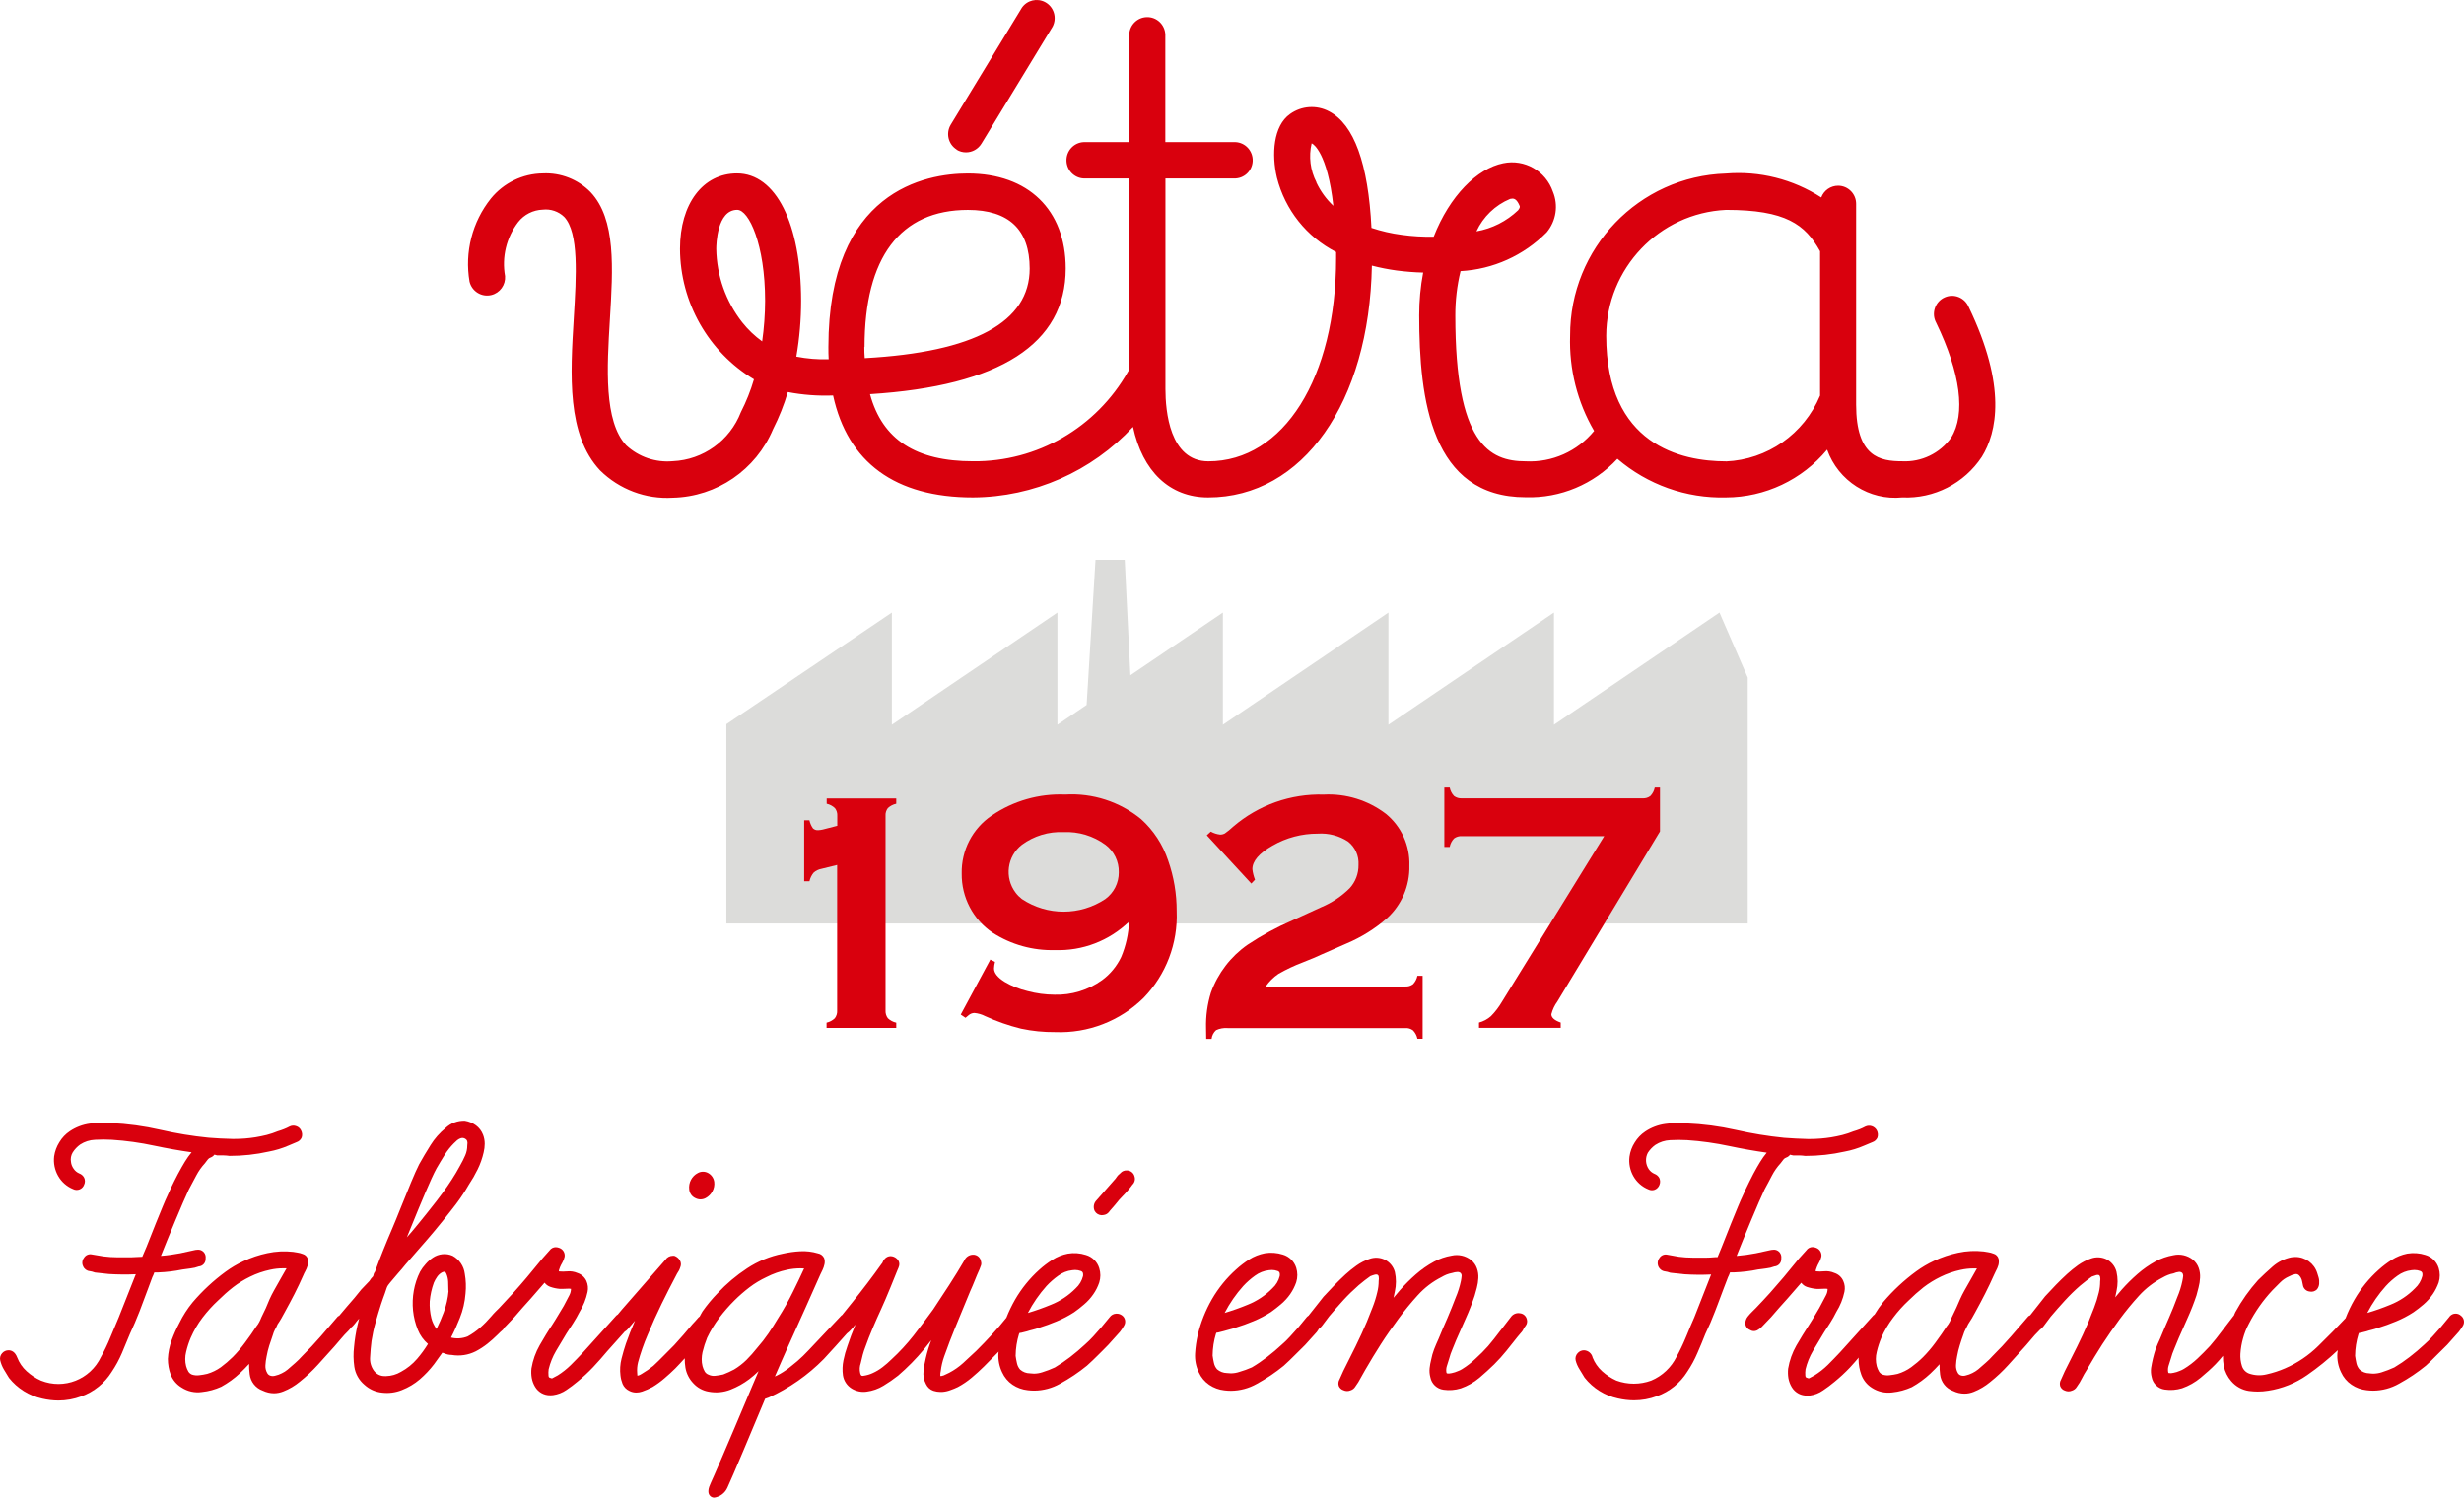 <svg width="255" height="155" viewBox="0 0 255 155" fill="none" xmlns="http://www.w3.org/2000/svg">
<g clip-path="url(#clip0_171_3421)">
<path d="M19.716 131.278C20.009 131.248 20.296 131.177 20.57 131.074C20.99 131.044 21.307 130.678 21.28 130.256C21.28 130.245 21.28 130.237 21.28 130.226C21.337 129.798 21.038 129.402 20.613 129.345C20.564 129.34 20.515 129.337 20.467 129.34C20.388 129.34 20.312 129.348 20.236 129.362L18.654 129.708C17.993 129.836 17.324 129.929 16.652 129.98C17.356 128.195 18.947 124.351 19.54 123.113C19.811 122.625 20.063 122.137 20.315 121.657C20.556 121.199 20.854 120.774 21.206 120.395L21.315 120.25L21.51 119.997C21.58 119.907 21.672 119.841 21.781 119.806C21.943 119.746 22.084 119.642 22.19 119.503C22.25 119.514 22.309 119.53 22.369 119.549C22.409 119.571 22.458 119.582 22.504 119.579H23.122C23.331 119.585 23.539 119.601 23.745 119.631C25.122 119.634 26.495 119.484 27.839 119.181C28.53 119.053 29.202 118.846 29.847 118.568L30.719 118.2C30.944 118.121 31.128 117.946 31.22 117.726C31.302 117.48 31.277 117.213 31.155 116.987C31.055 116.779 30.873 116.624 30.657 116.556C30.435 116.471 30.188 116.485 29.974 116.591C29.782 116.695 29.584 116.785 29.381 116.864C29.167 116.949 28.969 117.017 28.752 117.079C28.378 117.235 27.993 117.363 27.603 117.464C27.208 117.562 26.82 117.638 26.433 117.704C25.723 117.818 25.005 117.875 24.284 117.875H24.027C23.195 117.856 22.371 117.815 21.588 117.75C19.909 117.584 18.242 117.308 16.598 116.932C14.912 116.545 13.197 116.311 11.472 116.234C10.748 116.169 10.022 116.185 9.304 116.289C8.562 116.39 7.852 116.657 7.229 117.074C6.787 117.368 6.419 117.758 6.145 118.214C5.863 118.658 5.679 119.157 5.603 119.68C5.522 120.384 5.665 121.093 6.015 121.706C6.364 122.322 6.912 122.805 7.567 123.069C7.773 123.175 8.014 123.186 8.231 123.102C8.456 123.015 8.629 122.835 8.708 122.606C8.816 122.379 8.816 122.118 8.708 121.891C8.602 121.684 8.421 121.526 8.204 121.447C7.963 121.346 7.76 121.177 7.616 120.959C7.467 120.754 7.372 120.515 7.345 120.261C7.28 119.92 7.345 119.569 7.524 119.271C7.727 118.952 7.99 118.674 8.299 118.453C8.757 118.156 9.288 117.987 9.832 117.965C10.415 117.93 11.003 117.93 11.585 117.965C13.062 118.061 14.533 118.265 15.98 118.579C17.275 118.852 18.565 119.081 19.827 119.26C19.705 119.405 19.586 119.563 19.47 119.724C19.245 120.048 19.02 120.408 18.809 120.787C18.513 121.297 18.267 121.785 18.023 122.265C17.779 122.745 17.532 123.293 17.302 123.808C16.966 124.473 15.227 128.852 15.167 129.034L14.723 130.076C14.56 130.073 14.398 130.079 14.238 130.095C14.027 130.111 13.812 130.125 13.598 130.125H12.122C11.65 130.125 11.179 130.092 10.71 130.032L9.507 129.83C9.19 129.76 8.862 129.899 8.694 130.179C8.497 130.427 8.459 130.771 8.602 131.057C8.719 131.338 8.979 131.532 9.28 131.559C9.453 131.583 9.624 131.627 9.786 131.69C9.811 131.698 9.838 131.703 9.865 131.706L11.274 131.859C12.2 131.916 13.127 131.924 14.054 131.881L12.284 136.355C11.984 137.047 11.694 137.742 11.409 138.437C11.13 139.122 10.81 139.79 10.45 140.436C9.347 142.772 6.63 143.846 4.24 142.89C3.693 142.647 3.186 142.314 2.745 141.908C2.319 141.521 1.991 141.038 1.783 140.501C1.55 139.882 1.162 139.752 0.881 139.752C0.626 139.752 0.385 139.861 0.219 140.057C0.038 140.253 -0.035 140.523 0.019 140.785C0.098 141.123 0.228 141.447 0.406 141.744C0.574 142.017 0.74 142.306 0.927 142.603C1.796 143.699 3.013 144.457 4.373 144.754C4.923 144.882 5.484 144.948 6.047 144.951C6.857 144.951 7.659 144.806 8.418 144.52C9.719 144.054 10.827 143.159 11.561 141.982C11.973 141.371 12.325 140.725 12.615 140.046C12.886 139.389 13.157 138.729 13.428 138.088C13.788 137.32 14.127 136.532 14.441 135.722C14.747 134.904 15.034 134.152 15.33 133.356L15.758 132.202C15.842 132.039 15.912 131.867 15.972 131.693H16.373C17.213 131.663 18.047 131.562 18.871 131.393C19.169 131.363 19.448 131.311 19.716 131.278Z" fill="#D9000D"/>
<path d="M182.781 131.278C183.074 131.248 183.361 131.177 183.635 131.073C184.054 131.043 184.371 130.678 184.344 130.255C184.344 130.244 184.344 130.233 184.344 130.223C184.401 129.795 184.106 129.402 183.681 129.342C183.632 129.337 183.586 129.337 183.537 129.342C183.458 129.342 183.383 129.35 183.307 129.364L181.716 129.71C181.058 129.838 180.391 129.931 179.722 129.983C180.427 128.191 182.017 124.339 182.61 123.115C182.881 122.627 183.133 122.136 183.383 121.659C183.621 121.201 183.919 120.776 184.269 120.397C184.371 120.269 184.483 120.124 184.577 119.996C184.648 119.909 184.743 119.841 184.848 119.808C185.011 119.751 185.155 119.647 185.257 119.508C185.325 119.519 185.39 119.535 185.455 119.557C185.496 119.574 185.537 119.582 185.58 119.582H186.2C186.409 119.587 186.615 119.604 186.821 119.634C188.2 119.636 189.574 119.486 190.917 119.184C191.606 119.056 192.277 118.848 192.92 118.57L193.797 118.202C194.022 118.123 194.204 117.951 194.299 117.731C194.377 117.482 194.353 117.215 194.231 116.986C193.998 116.566 193.48 116.397 193.047 116.599C192.857 116.7 192.66 116.793 192.459 116.872C192.248 116.956 192.034 117.024 191.82 117.087C191.446 117.24 191.061 117.368 190.668 117.469C190.275 117.567 189.882 117.646 189.503 117.709C188.785 117.823 188.062 117.88 187.336 117.883H187.065C186.23 117.861 185.439 117.821 184.626 117.758C182.946 117.589 181.28 117.316 179.633 116.94C177.948 116.561 176.23 116.335 174.504 116.267C173.78 116.201 173.054 116.22 172.336 116.324C171.594 116.425 170.884 116.695 170.261 117.112C169.822 117.406 169.454 117.793 169.177 118.246C168.893 118.687 168.706 119.189 168.635 119.713C168.549 120.413 168.692 121.125 169.042 121.738C169.394 122.357 169.941 122.837 170.6 123.101C170.8 123.2 171.03 123.213 171.242 123.137C171.472 123.047 171.654 122.862 171.738 122.627C171.832 122.398 171.824 122.139 171.721 121.915C171.61 121.716 171.431 121.564 171.217 121.487C170.979 121.384 170.773 121.215 170.627 120.999C170.291 120.498 170.253 119.849 170.532 119.312C170.738 118.993 171.001 118.715 171.31 118.494C171.77 118.197 172.298 118.028 172.846 118.003C173.431 117.97 174.019 117.97 174.604 118.003C176.078 118.101 177.544 118.309 178.991 118.619C180.286 118.892 181.575 119.121 182.838 119.298C182.716 119.445 182.597 119.604 182.48 119.764C182.266 120.083 182.033 120.441 181.819 120.828C181.605 121.215 181.31 121.738 181.042 122.303C180.787 122.812 180.546 123.333 180.316 123.848C179.98 124.511 178.24 128.889 178.178 129.075L177.752 130.111C177.59 130.111 177.43 130.111 177.27 130.13C177.056 130.149 176.853 130.163 176.631 130.163H175.16C174.685 130.163 174.211 130.13 173.743 130.07L172.542 129.855C172.225 129.786 171.897 129.928 171.729 130.206C171.442 130.582 171.513 131.122 171.887 131.411C172.009 131.507 172.158 131.569 172.312 131.586C172.485 131.608 172.656 131.651 172.819 131.714C172.846 131.725 172.873 131.73 172.9 131.73L174.306 131.883C175.233 131.943 176.159 131.951 177.086 131.907L175.336 136.362C175.065 136.962 174.821 137.565 174.574 138.164L174.458 138.437C174.176 139.121 173.856 139.789 173.501 140.435C172.946 141.54 172.019 142.412 170.884 142.889C169.722 143.314 168.446 143.314 167.283 142.889C166.736 142.644 166.229 142.311 165.788 141.905C165.365 141.518 165.035 141.041 164.823 140.506C164.731 140.076 164.36 139.765 163.924 139.751C163.669 139.751 163.428 139.863 163.263 140.059C163.084 140.253 163.008 140.525 163.062 140.784C163.143 141.117 163.282 141.433 163.466 141.722C163.634 142.009 163.802 142.289 163.991 142.584C164.858 143.68 166.075 144.44 167.435 144.735C167.982 144.863 168.543 144.928 169.104 144.931C169.914 144.931 170.719 144.787 171.48 144.5C172.781 144.034 173.886 143.14 174.62 141.965C175.029 141.354 175.382 140.705 175.669 140.029C175.956 139.369 176.232 138.71 176.482 138.069C176.845 137.322 177.183 136.531 177.492 135.719L177.804 134.901C177.999 134.386 178.197 133.868 178.386 133.352L178.828 132.199C178.912 132.036 178.983 131.864 179.042 131.689H179.451C180.291 131.659 181.126 131.558 181.949 131.387C182.226 131.362 182.51 131.31 182.778 131.278H182.781Z" fill="#D9000D"/>
<path d="M71.961 124C72.295 124.177 72.69 124.177 73.023 124C73.324 123.842 73.568 123.599 73.728 123.299C73.893 123.002 73.958 122.659 73.915 122.321C73.863 121.931 73.628 121.593 73.286 121.405C72.953 121.222 72.552 121.222 72.219 121.405C71.596 121.726 71.241 122.408 71.327 123.106C71.363 123.498 71.606 123.839 71.961 124Z" fill="#D9000D"/>
<path d="M116.615 121.136C116.366 121.122 116.125 121.221 115.959 121.409L115.881 121.485C115.778 121.561 115.686 121.654 115.61 121.758C115.561 121.834 115.501 121.916 115.45 121.984L113.385 124.331C113.169 124.623 113.133 125.013 113.293 125.34C113.442 125.602 113.716 125.765 114.017 125.771C114.076 125.771 114.136 125.765 114.196 125.752C114.418 125.73 114.621 125.621 114.762 125.446L114.851 125.326C115.027 125.133 115.195 124.942 115.393 124.702C115.539 124.519 115.697 124.331 115.84 124.157L116.442 123.522C116.642 123.306 116.832 123.091 117.019 122.851L117.195 122.611C117.428 122.39 117.512 122.055 117.409 121.749C117.317 121.387 116.989 121.133 116.615 121.136Z" fill="#D9000D"/>
<path d="M115.512 135.961C115.244 135.972 114.992 136.108 114.838 136.329L113.946 137.406C113.675 137.703 113.404 138.003 113.133 138.32C112.862 138.614 112.578 138.895 112.277 139.159C111.79 139.612 111.291 140.034 110.752 140.452C110.245 140.841 109.717 141.201 109.167 141.526C108.744 141.722 108.308 141.891 107.861 142.027C107.585 142.117 107.295 142.166 107.005 142.169C106.861 142.166 106.718 142.155 106.577 142.136C106.208 142.131 105.853 141.995 105.574 141.749C105.412 141.567 105.301 141.343 105.249 141.103C105.187 140.83 105.135 140.558 105.108 140.329C105.116 139.56 105.235 138.794 105.46 138.058C105.485 138.028 105.506 137.995 105.52 137.96L105.544 137.946H105.655L106.276 137.791C106.466 137.731 106.655 137.671 106.858 137.627C107.064 137.578 107.27 137.515 107.471 137.444C108.151 137.229 108.752 137.014 109.338 136.766C109.969 136.509 110.573 136.193 111.145 135.825C111.502 135.574 111.846 135.31 112.19 135.007C112.554 134.702 112.873 134.347 113.144 133.955C113.407 133.581 113.613 133.172 113.759 132.739C113.914 132.253 113.914 131.733 113.759 131.247C113.556 130.588 113.036 130.075 112.375 129.884C111.771 129.691 111.131 129.644 110.505 129.751C109.934 129.862 109.386 130.081 108.896 130.397C108.422 130.697 107.975 131.038 107.557 131.416C106.566 132.308 105.72 133.352 105.051 134.508C104.707 135.111 104.404 135.738 104.149 136.384C103.68 136.973 103.179 137.559 102.653 138.126C102.128 138.693 101.586 139.266 101.028 139.814L99.673 141.073C99.237 141.466 98.755 141.804 98.237 142.076L97.663 142.349C97.59 142.379 97.511 142.398 97.432 142.412H97.313C97.305 142.374 97.305 142.338 97.313 142.3C97.308 142.172 97.324 142.044 97.357 141.918C97.416 141.398 97.538 140.882 97.714 140.389C97.896 139.874 98.083 139.361 98.283 138.838C98.616 137.987 98.963 137.125 99.326 136.256L100.41 133.628C100.578 133.259 100.738 132.881 100.887 132.504C101.036 132.128 101.19 131.763 101.372 131.365C101.404 131.267 101.44 131.171 101.48 131.078C101.562 130.918 101.578 130.729 101.524 130.558C101.464 130.135 101.093 129.832 100.67 129.857C100.285 129.873 99.947 130.108 99.792 130.462C99.318 131.28 98.809 132.098 98.234 132.992L96.571 135.528C95.907 136.447 95.216 137.357 94.541 138.227C93.851 139.105 93.092 139.925 92.271 140.681C91.976 140.972 91.664 141.245 91.334 141.498C91.019 141.741 90.678 141.946 90.315 142.109C90.028 142.243 89.722 142.335 89.407 142.382C89.239 142.409 89.106 142.455 89.02 142.109C88.941 141.771 88.96 141.419 89.077 141.092C89.144 140.801 89.215 140.509 89.288 140.217C89.364 139.925 89.461 139.655 89.559 139.399C89.773 138.788 90.025 138.148 90.323 137.444C90.594 136.798 90.892 136.138 91.193 135.481C91.493 134.824 91.786 134.137 92.07 133.439L92.16 133.224C92.412 132.611 92.659 132.005 92.883 131.441C92.957 131.291 93.016 131.133 93.059 130.972C93.114 130.699 93.008 130.419 92.788 130.25C92.615 130.1 92.396 130.012 92.168 130.004C91.938 130.007 91.721 130.108 91.567 130.277C91.464 130.38 91.388 130.503 91.342 130.642C91.32 130.705 91.282 130.762 91.233 130.806C90.77 131.463 90.282 132.12 89.768 132.799C89.253 133.478 88.735 134.135 88.21 134.789L87.237 135.997C87.213 136.021 87.196 136.059 87.175 136.084C87.153 136.108 87.107 136.125 87.074 136.155L84.219 139.178C83.856 139.571 83.487 139.953 83.111 140.329C82.731 140.7 82.33 141.049 81.908 141.37C81.542 141.678 81.149 141.951 80.734 142.188C80.561 142.284 80.382 142.379 80.193 142.461C80.65 141.406 81.108 140.353 81.577 139.312C82.16 138.011 82.75 136.703 83.349 135.383L84.896 131.907C84.966 131.774 85.042 131.615 85.126 131.43C85.219 131.239 85.284 131.04 85.327 130.833C85.373 130.623 85.359 130.402 85.286 130.201C85.162 129.947 84.923 129.767 84.647 129.721C84.048 129.541 83.422 129.467 82.796 129.505C82.192 129.538 81.593 129.623 81.005 129.756C79.689 130.018 78.431 130.533 77.31 131.275C76.199 132.005 75.177 132.867 74.267 133.84C73.698 134.426 73.175 135.056 72.704 135.724C72.593 135.885 72.517 136.084 72.411 136.253C72.362 136.286 72.316 136.324 72.276 136.367C72.035 136.64 71.831 136.88 71.653 137.057C71.062 137.777 70.428 138.502 69.78 139.208C69.42 139.571 69.057 139.936 68.697 140.299C68.353 140.653 67.984 141.013 67.613 141.359C67.242 141.662 66.849 141.935 66.434 142.177C66.331 142.243 66.223 142.3 66.112 142.346C66.063 142.365 66.014 142.376 65.963 142.379C65.963 142.251 65.944 142.164 65.941 142.074C65.914 141.714 65.944 141.351 66.031 141C66.155 140.539 66.302 140.056 66.472 139.568C66.643 139.08 66.816 138.633 67.014 138.178C67.486 137.046 67.976 135.956 68.477 134.936C68.94 133.987 69.453 132.984 70.068 131.817C70.141 131.711 70.208 131.599 70.271 131.485C70.322 131.381 70.368 131.275 70.401 131.163C70.509 130.923 70.49 130.642 70.349 130.419C70.225 130.228 70.046 130.078 69.835 129.988C69.805 129.977 69.775 129.972 69.742 129.969H69.631C69.323 129.969 69.035 130.124 68.865 130.383L64.378 135.517L63.939 136.043C63.885 136.076 63.833 136.111 63.787 136.152L60.354 139.953C59.929 140.408 59.501 140.852 59.073 141.275C58.661 141.681 58.206 142.041 57.718 142.349C57.577 142.42 57.417 142.502 57.236 142.605C57.138 142.654 57.152 142.695 56.938 142.605C56.83 142.581 56.773 142.534 56.764 142.363C56.745 142.147 56.751 141.932 56.778 141.717C56.938 141.051 57.195 140.413 57.539 139.824C57.905 139.203 58.265 138.598 58.623 138.011L59.319 136.937C59.555 136.567 59.775 136.185 59.972 135.792C60.368 135.154 60.65 134.451 60.807 133.715C60.891 133.333 60.847 132.932 60.688 132.575C60.509 132.188 60.178 131.891 59.775 131.757C59.433 131.607 59.062 131.547 58.691 131.586C58.406 131.613 58.122 131.613 57.837 131.586V131.561C57.835 131.509 57.843 131.457 57.862 131.411C57.897 131.324 57.932 131.223 57.959 131.138C58.024 130.983 58.103 130.83 58.19 130.686C58.303 130.492 58.387 130.282 58.433 130.064C58.49 129.672 58.263 129.293 57.892 129.159C57.772 129.11 57.645 129.083 57.518 129.08C57.263 129.08 57.022 129.205 56.876 129.415L56.122 130.261L54.526 132.196C54.066 132.741 53.594 133.287 53.115 133.816C52.635 134.345 52.15 134.868 51.66 135.381L51.283 135.754C51.129 135.907 50.985 136.07 50.844 136.237C50.487 136.656 50.099 137.052 49.685 137.414C49.286 137.763 48.85 138.069 48.387 138.322C47.842 138.538 47.244 138.576 46.677 138.434C47.011 137.788 47.317 137.101 47.585 136.422C47.913 135.607 48.111 134.748 48.178 133.873C48.246 133.194 48.222 132.507 48.102 131.834C48.008 131.046 47.536 130.353 46.843 129.974C46.507 129.824 46.138 129.767 45.772 129.808C45.428 129.846 45.098 129.963 44.808 130.157C44.526 130.345 44.271 130.571 44.049 130.83C43.83 131.068 43.637 131.332 43.478 131.613C43.166 132.232 42.947 132.894 42.825 133.576C42.703 134.257 42.676 134.955 42.746 135.645C42.816 136.327 42.984 136.997 43.242 137.633C43.469 138.197 43.83 138.701 44.29 139.097C43.957 139.636 43.583 140.152 43.171 140.631C42.7 141.179 42.131 141.637 41.497 141.978C41.031 142.256 40.505 142.409 39.964 142.423H39.858C39.397 142.444 38.958 142.232 38.69 141.856C38.4 141.452 38.262 140.959 38.303 140.462C38.33 139.901 38.381 139.334 38.449 138.791C38.547 138.148 38.685 137.51 38.864 136.883C39.045 136.237 39.235 135.612 39.432 134.993L39.633 134.402C39.695 134.208 39.76 134.036 39.831 133.857L40.026 133.279C40.061 133.183 40.11 133.09 40.169 133.006C40.245 132.919 40.316 132.829 40.383 132.733C40.654 132.412 40.909 132.098 41.172 131.804C41.435 131.509 41.714 131.187 41.971 130.863C42.735 129.98 43.505 129.088 44.288 128.202C45.071 127.316 46.759 125.203 47.203 124.606C47.68 123.974 48.116 123.311 48.512 122.624C48.853 122.114 49.159 121.583 49.43 121.029C49.706 120.468 49.915 119.873 50.053 119.263C50.126 118.971 50.162 118.671 50.162 118.368C50.162 118.049 50.102 117.73 49.986 117.433C49.837 117.051 49.584 116.719 49.257 116.476C48.918 116.228 48.528 116.062 48.113 115.996C47.365 115.966 46.639 116.242 46.098 116.76C45.493 117.256 44.973 117.848 44.559 118.513C44.112 119.224 43.727 119.876 43.375 120.508C42.947 121.326 42.185 123.235 41.511 124.906C41.131 125.852 40.793 126.694 40.587 127.166C39.898 128.766 39.319 130.222 38.809 131.613C38.723 131.716 38.668 131.839 38.647 131.973C38.641 132.014 38.63 132.052 38.617 132.09C38.465 132.237 38.335 132.403 38.227 132.586L37.39 133.461C37.159 133.756 36.921 134.045 36.674 134.342C36.428 134.639 36.184 134.914 35.902 135.233L35.176 136.092C35.152 136.117 35.133 136.149 35.108 136.174C35.084 136.198 35.008 136.209 34.959 136.256L33.166 138.333C32.564 139.026 31.933 139.699 31.269 140.353C31.044 140.607 30.803 140.844 30.548 141.068L29.76 141.752C29.578 141.902 29.381 142.027 29.169 142.128C28.953 142.243 28.72 142.327 28.481 142.379C28.319 142.431 28.142 142.431 27.98 142.379C27.839 142.335 27.722 142.237 27.655 142.106C27.517 141.869 27.451 141.594 27.468 141.318C27.484 141.005 27.525 140.694 27.592 140.386C27.657 140.01 27.75 139.639 27.863 139.274C27.98 138.9 28.102 138.535 28.24 138.156C28.291 137.968 28.362 137.785 28.454 137.611C28.557 137.42 28.668 137.232 28.725 137.065C28.86 136.866 28.996 136.662 29.112 136.455C29.229 136.248 29.34 136.049 29.44 135.858C29.809 135.192 30.15 134.549 30.473 133.922C30.795 133.295 31.096 132.649 31.407 131.951C31.456 131.825 31.516 131.705 31.583 131.588C31.692 131.395 31.776 131.187 31.838 130.972C31.9 130.762 31.911 130.541 31.865 130.329C31.795 130.061 31.589 129.854 31.323 129.783C31.15 129.715 30.966 129.666 30.781 129.639C30.657 129.625 30.51 129.601 30.334 129.565C29.446 129.464 28.543 129.511 27.668 129.699C26.812 129.879 25.978 130.16 25.184 130.533C24.534 130.836 23.916 131.201 23.339 131.624C22.087 132.542 20.946 133.603 19.938 134.786C19.394 135.446 18.93 136.168 18.557 136.937C18.253 137.507 17.988 138.099 17.765 138.707C17.538 139.328 17.405 139.98 17.373 140.64C17.373 141.199 17.47 141.752 17.665 142.275C17.882 142.832 18.277 143.298 18.787 143.603C19.41 144.009 20.158 144.176 20.892 144.069C21.586 143.998 22.263 143.813 22.897 143.524C23.599 143.14 24.249 142.668 24.834 142.12C25.176 141.798 25.49 141.477 25.78 141.158C25.774 141.512 25.793 141.867 25.839 142.218C25.926 143.003 26.454 143.669 27.194 143.928C27.557 144.102 27.953 144.198 28.356 144.2C28.687 144.198 29.012 144.132 29.318 144.009C29.939 143.767 30.516 143.426 31.028 143.001C31.7 142.464 32.328 141.875 32.908 141.237L34.604 139.356C34.84 139.083 35.078 138.81 35.306 138.538C35.534 138.26 35.78 137.998 36.038 137.747L36.189 137.581L36.263 137.496C36.263 137.472 36.287 137.447 36.298 137.423C36.39 137.363 36.474 137.289 36.547 137.207C36.674 137.071 36.791 136.926 36.899 136.776L37.17 136.468C37.108 136.703 37.048 136.937 36.994 137.177C36.826 137.908 36.709 138.647 36.642 139.394C36.56 140.078 36.571 140.768 36.669 141.449C36.777 142.183 37.151 142.848 37.717 143.322C38.23 143.791 38.88 144.078 39.568 144.14C40.253 144.219 40.947 144.124 41.586 143.868C42.267 143.603 42.895 143.227 43.45 142.753C43.992 142.284 44.483 141.763 44.919 141.193L45.775 140.002L45.968 140.064C46.209 140.173 46.471 140.231 46.737 140.233C47.59 140.381 48.466 140.247 49.238 139.857C49.669 139.631 50.078 139.364 50.46 139.061C50.809 138.788 51.151 138.472 51.511 138.123C51.671 137.957 51.85 137.791 52.053 137.616C52.12 137.54 52.177 137.455 52.218 137.363C52.234 137.349 52.253 137.344 52.272 137.327L53.226 136.327C53.789 135.672 54.358 135.021 54.936 134.391C55.418 133.846 55.895 133.3 56.358 132.755C56.504 132.951 56.705 133.101 56.935 133.183C57.266 133.3 57.61 133.371 57.959 133.399C58.095 133.399 58.366 133.399 58.84 133.374C58.924 133.374 59.011 133.379 59.092 133.399C59.086 133.63 59.027 133.859 58.918 134.064L58.344 135.157L57.802 136.059C57.588 136.417 57.374 136.774 57.138 137.134C56.71 137.763 56.304 138.445 55.857 139.219C55.431 139.964 55.142 140.776 55.001 141.621C54.965 141.948 54.974 142.281 55.028 142.605C55.085 142.932 55.201 143.243 55.372 143.527C55.7 144.086 56.304 144.424 56.949 144.41C57.035 144.41 57.122 144.41 57.22 144.397C57.724 144.328 58.206 144.143 58.626 143.851C59.019 143.579 59.403 143.306 59.766 142.992C60.341 142.526 60.883 142.022 61.392 141.485C61.899 140.94 62.389 140.394 62.839 139.849L64.576 137.905L64.643 137.826C64.768 137.755 64.882 137.662 64.974 137.553L65.711 136.692L65.659 136.82C65.35 137.515 65.055 138.27 64.776 139.061C64.616 139.538 64.462 140.056 64.321 140.618C64.177 141.188 64.139 141.782 64.213 142.365C64.245 142.66 64.318 142.949 64.427 143.224C64.562 143.546 64.814 143.802 65.128 143.949C65.353 144.067 65.6 144.124 65.852 144.124C66.055 144.124 66.258 144.088 66.451 144.023C66.824 143.895 67.188 143.737 67.534 143.549C67.971 143.284 68.382 142.984 68.77 142.649C69.144 142.333 69.52 141.986 69.889 141.624C70.206 141.31 70.528 140.942 70.864 140.582C70.859 140.907 70.883 141.231 70.935 141.55C71.04 142.158 71.322 142.717 71.747 143.161C72.167 143.625 72.734 143.933 73.349 144.034C74.11 144.178 74.893 144.105 75.614 143.819C76.299 143.549 76.947 143.189 77.537 142.744C77.876 142.485 78.198 142.207 78.505 141.91C78.342 142.286 78.18 142.668 78.02 143.052L77.895 143.344C74.882 150.514 73.869 152.805 73.56 153.478C73.289 154.042 73.24 154.451 73.414 154.727C73.525 154.904 73.72 155.007 73.926 154.999C74.522 154.909 75.031 154.522 75.28 153.969C75.692 153.126 78.188 147.153 79.003 145.201L79.182 144.77L79.542 144.645C81.675 143.677 83.612 142.325 85.256 140.653C86.091 139.748 86.906 138.851 87.651 138.006C87.798 137.897 87.933 137.772 88.055 137.635C88.147 137.529 88.242 137.42 88.34 137.327C88.356 137.305 88.37 137.284 88.38 137.262C88.432 137.204 88.486 137.142 88.54 137.087L88.513 137.147C88.212 137.859 87.939 138.587 87.7 139.312C87.527 139.794 87.389 140.288 87.288 140.792C87.183 141.302 87.164 141.828 87.237 142.344C87.324 142.908 87.651 143.407 88.134 143.707C88.597 143.993 89.147 144.11 89.686 144.031C90.304 143.952 90.9 143.742 91.434 143.415C91.96 143.099 92.463 142.75 92.946 142.371C93.916 141.539 94.812 140.629 95.628 139.645C95.88 139.334 96.132 139.02 96.376 138.709C96.143 139.315 95.956 139.936 95.809 140.569C95.704 140.997 95.628 141.43 95.579 141.869C95.517 142.349 95.606 142.837 95.837 143.262C95.988 143.584 96.262 143.829 96.598 143.944C96.834 144.02 97.08 144.061 97.329 144.061H97.489C97.79 144.042 98.088 143.977 98.37 143.868C98.625 143.78 98.874 143.677 99.118 143.56C99.632 143.287 100.117 142.957 100.564 142.581C101.017 142.202 101.442 141.812 101.83 141.43C102.296 140.972 102.756 140.506 103.206 140.04L103.347 139.893C103.347 139.953 103.328 140.01 103.325 140.07C103.285 140.743 103.415 141.414 103.705 142.022C103.94 142.545 104.314 142.992 104.788 143.314C105.254 143.628 105.791 143.821 106.349 143.881C106.577 143.911 106.804 143.925 107.035 143.925C107.972 143.919 108.893 143.671 109.709 143.208C110.69 142.673 111.622 142.049 112.489 141.343C112.898 140.975 113.274 140.615 113.618 140.269C113.962 139.923 114.328 139.571 114.702 139.178L115.908 137.837C116.068 137.635 116.211 137.417 116.336 137.191C116.55 136.831 116.447 136.362 116.1 136.128C115.929 136.008 115.721 135.948 115.512 135.961ZM106.379 135.885C106.899 134.879 107.547 133.944 108.3 133.101C108.671 132.703 109.08 132.343 109.524 132.027C109.944 131.716 110.44 131.52 110.96 131.463C111.061 131.446 111.161 131.438 111.264 131.438C111.467 131.438 111.67 131.476 111.863 131.547C111.966 131.588 112.134 131.654 112.085 132.065C111.963 132.556 111.697 133 111.324 133.339C110.595 134.08 109.722 134.661 108.758 135.042C107.983 135.364 107.192 135.645 106.387 135.885H106.379ZM72.704 139.944C72.826 139.437 72.986 138.938 73.181 138.456C73.53 137.722 73.953 137.03 74.443 136.384C74.92 135.751 75.443 135.154 76.004 134.595C76.494 134.107 77.017 133.652 77.567 133.232C78.109 132.821 78.694 132.469 79.312 132.18C79.989 131.834 80.707 131.577 81.45 131.419C81.9 131.321 82.36 131.272 82.821 131.269C82.953 131.269 83.092 131.269 83.219 131.283C82.834 132.12 82.455 132.919 82.065 133.698C81.604 134.636 81.092 135.544 80.531 136.425C80.193 136.997 79.859 137.515 79.523 138.011C79.166 138.529 78.778 139.028 78.361 139.5C78.014 139.939 77.643 140.359 77.247 140.754C76.863 141.13 76.435 141.46 75.974 141.738C75.611 141.932 75.237 142.104 74.852 142.251C74.579 142.316 74.3 142.363 74.021 142.39C73.777 142.42 73.533 142.376 73.313 142.267C73.159 142.21 73.029 142.101 72.939 141.962C72.837 141.785 72.758 141.594 72.704 141.395C72.582 140.923 72.601 140.422 72.704 139.944ZM46.423 133.595C46.358 134.358 46.19 135.108 45.921 135.825C45.702 136.411 45.455 136.986 45.179 137.545C44.924 137.207 44.737 136.82 44.637 136.408C44.502 135.847 44.445 135.266 44.472 134.688C44.529 134.026 44.672 133.377 44.9 132.752C44.992 132.537 45.106 132.333 45.241 132.142C45.363 131.967 45.52 131.82 45.702 131.711C45.783 131.662 45.878 131.629 45.973 131.621C46.014 131.621 46.1 131.621 46.184 131.806C46.303 132.071 46.368 132.357 46.382 132.649C46.396 133.02 46.404 133.33 46.404 133.595H46.423ZM42.107 128.06C42.253 127.706 42.459 127.202 42.697 126.618C43.456 124.751 44.621 121.926 45.171 120.934C45.434 120.476 45.713 120.012 46.008 119.541C46.279 119.107 46.599 118.704 46.959 118.341C47.089 118.213 47.211 118.101 47.309 118.011C47.412 117.929 47.525 117.864 47.647 117.815C47.715 117.79 47.788 117.777 47.861 117.774C48.008 117.779 48.149 117.842 48.254 117.946C48.3 117.989 48.433 118.117 48.357 118.548C48.357 118.905 48.287 119.257 48.143 119.584C47.983 119.952 47.802 120.309 47.601 120.658C47.355 121.119 47.081 121.58 46.767 122.068C46.453 122.556 46.16 122.981 45.829 123.431C45.225 124.279 43.334 126.637 42.624 127.469L42.107 128.06ZM19.871 142.267C19.719 142.207 19.589 142.101 19.499 141.962C19.396 141.785 19.315 141.594 19.261 141.395C19.139 140.912 19.139 140.405 19.261 139.923C19.378 139.418 19.537 138.925 19.741 138.448C20.063 137.712 20.469 137.016 20.954 136.378C21.445 135.735 21.987 135.135 22.58 134.587C23.068 134.102 23.582 133.647 24.122 133.224C24.669 132.801 25.26 132.436 25.883 132.134C26.541 131.809 27.238 131.569 27.956 131.416C28.4 131.316 28.855 131.267 29.31 131.267H29.657C29.475 131.577 29.302 131.883 29.131 132.188C28.885 132.63 28.63 133.085 28.362 133.551C28.189 133.857 28.037 134.159 27.899 134.465C27.76 134.77 27.628 135.083 27.506 135.397L27.048 136.351C26.985 136.512 26.915 136.67 26.834 136.823C26.75 136.986 26.647 137.142 26.528 137.284C26.189 137.807 25.81 138.36 25.368 138.944C24.978 139.476 24.55 139.98 24.086 140.449C23.702 140.828 23.287 141.182 22.854 141.504C22.426 141.809 21.951 142.041 21.45 142.188C21.174 142.254 20.895 142.303 20.613 142.333C20.364 142.365 20.109 142.344 19.871 142.267Z" fill="#D9000D"/>
<path d="M157.302 135.92C156.974 135.86 156.638 135.98 156.419 136.233C156.099 136.637 155.758 137.092 155.389 137.569L155.218 137.785C154.817 138.33 154.406 138.832 154.002 139.317C153.598 139.769 153.17 140.2 152.72 140.606C152.292 141.018 151.821 141.383 151.314 141.697C151.176 141.784 151.03 141.855 150.875 141.91C150.669 142.002 150.455 142.07 150.233 142.114C150.068 142.16 149.897 142.169 149.729 142.136C149.699 142.09 149.683 142.035 149.68 141.98C149.653 141.768 149.675 141.552 149.745 141.351C149.824 141.103 149.897 140.863 149.976 140.617C150.062 140.287 150.173 139.963 150.309 139.649L150.699 138.693L151.693 136.446C152.038 135.683 152.344 134.903 152.609 134.11C152.677 133.872 152.753 133.6 152.837 133.292C152.923 132.965 152.978 132.626 152.994 132.288C153.016 131.942 152.967 131.596 152.85 131.271C152.731 130.933 152.522 130.636 152.246 130.413C151.674 129.963 150.932 129.794 150.225 129.955C149.591 130.061 148.981 130.271 148.415 130.576C147.735 130.944 147.101 131.389 146.518 131.899C145.941 132.403 145.4 132.943 144.893 133.518C144.679 133.772 144.443 134.041 144.216 134.317C144.27 134.101 144.313 133.875 144.356 133.649C144.5 132.992 144.5 132.307 144.356 131.65C144.207 131.083 143.814 130.612 143.286 130.361C142.79 130.132 142.221 130.11 141.709 130.301C141.232 130.462 140.785 130.691 140.376 130.985C139.986 131.258 139.607 131.574 139.246 131.896C138.845 132.267 138.463 132.637 138.09 133.022C137.716 133.406 137.355 133.793 136.973 134.205L135.442 136.141L135.426 136.165C135.353 136.209 135.288 136.263 135.231 136.326L134.345 137.4C134.074 137.7 133.803 137.997 133.519 138.316C133.251 138.613 132.966 138.894 132.663 139.156C132.191 139.598 131.693 140.015 131.137 140.446C130.633 140.835 130.105 141.195 129.555 141.52C129.13 141.708 128.693 141.866 128.246 141.994C127.97 142.087 127.68 142.133 127.39 142.136C127.247 142.136 127.106 142.125 126.965 142.106C126.596 142.098 126.239 141.961 125.96 141.719C125.797 141.536 125.686 141.313 125.634 141.073C125.575 140.816 125.526 140.56 125.494 140.298C125.502 139.53 125.618 138.766 125.843 138.033C125.867 138 125.889 137.967 125.905 137.929L125.927 137.916H126.044L126.661 137.76C126.851 137.7 127.043 137.643 127.244 137.597C127.452 137.547 127.656 137.487 127.856 137.414C128.49 137.22 129.113 136.997 129.726 136.738C130.354 136.479 130.958 136.162 131.53 135.794C131.896 135.522 132.24 135.274 132.576 134.977C132.939 134.668 133.261 134.317 133.532 133.924C133.792 133.548 133.998 133.139 134.147 132.706C134.299 132.22 134.299 131.697 134.147 131.211C133.941 130.552 133.421 130.042 132.763 129.848C132.159 129.655 131.519 129.608 130.893 129.712C130.316 129.824 129.764 130.042 129.268 130.358C128.794 130.661 128.347 131.002 127.932 131.381C126.938 132.269 126.092 133.313 125.423 134.469C124.757 135.628 124.261 136.877 123.952 138.177C123.811 138.804 123.719 139.442 123.681 140.086C123.643 140.759 123.773 141.43 124.063 142.038C124.299 142.561 124.673 143.008 125.147 143.327C125.613 143.641 126.147 143.837 126.705 143.897C126.932 143.927 127.16 143.941 127.39 143.941C128.328 143.935 129.249 143.687 130.067 143.224C131.051 142.687 131.983 142.062 132.852 141.353C133.259 140.985 133.633 140.623 133.977 140.277C134.321 139.93 134.692 139.579 135.06 139.202L136.274 137.858C136.35 137.763 136.418 137.643 136.488 137.537C136.616 137.444 136.729 137.335 136.824 137.209L137.561 136.231C138.022 135.685 138.51 135.129 139.022 134.565C139.523 134.02 140.054 133.504 140.612 133.016C141.04 132.654 141.468 132.324 141.815 132.081C141.972 132.016 142.135 131.961 142.3 131.918C142.379 131.904 142.457 131.904 142.536 131.918C142.612 131.956 142.666 132.029 142.679 132.114C142.706 132.267 142.706 132.422 142.679 132.575C142.679 132.967 142.633 133.357 142.536 133.736C142.414 134.268 142.251 134.791 142.051 135.298C141.853 135.808 141.655 136.302 141.455 136.803C141.105 137.621 140.72 138.472 140.279 139.366L139.022 141.885L138.629 142.76C138.504 142.965 138.474 143.216 138.55 143.445C138.64 143.657 138.816 143.818 139.035 143.886C139.154 143.941 139.282 143.971 139.412 143.971C139.536 143.971 139.661 143.943 139.778 143.894C139.983 143.829 140.16 143.687 140.268 143.499C140.479 143.218 140.663 142.918 140.823 142.605C140.967 142.332 141.119 142.06 141.284 141.787C141.807 140.882 142.351 139.985 142.91 139.11C143.468 138.235 144.083 137.368 144.698 136.531C145.326 135.672 146.001 134.848 146.716 134.063C147.415 133.286 148.252 132.646 149.182 132.174C149.344 132.078 149.515 131.994 149.688 131.92C149.878 131.844 150.076 131.787 150.276 131.751C150.458 131.689 150.648 131.653 150.84 131.645C150.956 131.64 151.07 131.678 151.16 131.754C151.236 131.839 151.273 131.95 151.263 132.062C151.249 132.234 151.227 132.403 151.192 132.572C151.068 133.161 150.886 133.739 150.65 134.292C150.404 134.968 150.108 135.655 149.794 136.416C149.48 137.122 149.171 137.845 148.876 138.567C148.708 138.935 148.553 139.298 148.418 139.641C148.282 139.996 148.179 140.361 148.109 140.732C148.036 141.015 147.984 141.302 147.952 141.593C147.917 141.91 147.944 142.231 148.025 142.539C148.152 143.218 148.7 143.739 149.38 143.832C149.981 143.919 150.593 143.873 151.176 143.693C151.878 143.45 152.531 143.079 153.1 142.602C153.641 142.139 154.167 141.667 154.639 141.201C155.086 140.756 155.511 140.285 155.907 139.794C156.305 139.301 156.687 138.821 157.044 138.365L157.172 138.213C157.237 138.131 157.307 138.044 157.383 137.962C157.529 137.815 157.641 137.64 157.716 137.447C157.776 137.362 157.833 137.28 157.898 137.204C158.039 137.013 158.079 136.765 158.012 136.539C157.93 136.201 157.646 135.953 157.302 135.92ZM126.74 135.884C127.263 134.878 127.908 133.943 128.664 133.101C129.032 132.703 129.441 132.343 129.883 132.027C130.305 131.716 130.799 131.522 131.319 131.462C131.422 131.446 131.525 131.438 131.628 131.438C131.831 131.438 132.034 131.476 132.226 131.547C132.329 131.588 132.497 131.653 132.44 132.062C132.319 132.556 132.053 133 131.676 133.341C130.95 134.082 130.075 134.66 129.113 135.042C128.338 135.364 127.545 135.644 126.74 135.884Z" fill="#D9000D"/>
<path d="M254.691 136.176C254.363 135.868 253.848 135.884 253.542 136.214C253.537 136.22 253.531 136.225 253.526 136.233C253.499 136.263 253.475 136.296 253.453 136.329L252.559 137.406L251.746 138.316C251.478 138.613 251.191 138.894 250.89 139.159C250.421 139.6 249.92 140.02 249.364 140.451C248.86 140.841 248.332 141.201 247.785 141.525C247.362 141.719 246.926 141.888 246.482 142.027C246.205 142.117 245.915 142.163 245.625 142.168C245.482 142.168 245.341 142.155 245.2 142.136C244.829 142.133 244.474 141.994 244.198 141.746C244.035 141.563 243.921 141.342 243.867 141.102C243.807 140.83 243.761 140.557 243.729 140.328C243.737 139.557 243.856 138.793 244.084 138.057C244.108 138.027 244.127 137.992 244.143 137.956L244.165 137.943H244.279L244.899 137.787C245.089 137.722 245.284 137.667 245.479 137.624C245.693 137.569 245.888 137.512 246.089 137.441C246.723 137.247 247.349 137.021 247.961 136.765C248.59 136.506 249.191 136.192 249.76 135.822C250.12 135.573 250.467 135.309 250.817 135.004C251.177 134.693 251.497 134.338 251.768 133.949C252.025 133.572 252.231 133.163 252.383 132.733C252.532 132.247 252.532 131.729 252.383 131.244C252.179 130.584 251.659 130.072 250.998 129.881C250.394 129.687 249.752 129.644 249.126 129.747C248.554 129.862 248.01 130.08 247.517 130.393C247.042 130.696 246.595 131.037 246.178 131.413C245.184 132.299 244.336 133.341 243.667 134.497C243.309 135.115 243 135.764 242.743 136.432C241.889 137.348 240.954 138.289 239.909 139.314C238.92 140.287 237.76 141.067 236.489 141.618C235.869 141.888 235.224 142.095 234.566 142.242C233.967 142.389 233.341 142.359 232.759 142.158C232.404 142.024 232.13 141.732 232.019 141.37C231.889 140.963 231.835 140.535 231.862 140.107C231.897 139.57 231.986 139.041 232.133 138.523C232.274 138 232.474 137.495 232.729 137.018C233.376 135.753 234.197 134.584 235.167 133.545L235.98 132.727C236.237 132.465 236.544 132.258 236.88 132.111C237.083 131.996 237.305 131.915 237.532 131.868C237.684 131.836 237.841 131.89 237.944 132.007C238.107 132.182 238.215 132.4 238.253 132.634L238.351 133.109C238.443 133.414 238.703 133.635 239.017 133.67C239.291 133.736 239.578 133.654 239.779 133.455C239.919 133.283 240.001 133.073 240.012 132.853C240.031 132.632 240.012 132.408 239.949 132.196C239.909 132.046 239.868 131.923 239.816 131.765C239.505 130.761 238.576 130.083 237.53 130.093C237.402 130.093 237.275 130.104 237.148 130.123C236.427 130.265 235.758 130.595 235.202 131.08C234.661 131.555 234.17 132.01 233.685 132.49C232.777 133.501 231.989 134.614 231.336 135.808C231.268 135.931 231.236 136.064 231.174 136.184C231.174 136.184 231.149 136.184 231.138 136.209C230.773 136.675 230.372 137.198 229.938 137.771C229.553 138.292 229.152 138.796 228.716 139.3C228.288 139.758 227.86 140.189 227.432 140.593C227.001 140.999 226.53 141.359 226.023 141.667C225.882 141.754 225.733 141.828 225.579 141.882C225.373 141.975 225.159 142.04 224.937 142.081C224.771 142.128 224.598 142.136 224.427 142.106C224.397 142.057 224.378 142.002 224.376 141.945C224.349 141.735 224.37 141.522 224.438 141.323C224.525 141.07 224.601 140.83 224.668 140.593C224.758 140.26 224.871 139.933 225.01 139.617L225.468 138.504C225.779 137.801 226.088 137.103 226.394 136.416C226.741 135.65 227.047 134.867 227.313 134.071L227.527 133.253C227.616 132.923 227.668 132.583 227.684 132.242C227.705 131.898 227.657 131.555 227.543 131.23C227.424 130.892 227.215 130.595 226.939 130.369C226.367 129.919 225.625 129.75 224.918 129.911C224.284 130.023 223.671 130.233 223.102 130.535C222.425 130.906 221.788 131.35 221.206 131.86C220.631 132.362 220.087 132.899 219.58 133.471C219.366 133.728 219.133 133.995 218.903 134.273C218.957 134.058 219.003 133.823 219.041 133.61C219.111 133.286 219.149 132.953 219.149 132.621C219.149 132.28 219.109 131.942 219.033 131.609C218.884 131.042 218.494 130.568 217.965 130.317C217.467 130.091 216.9 130.069 216.386 130.257C215.912 130.418 215.462 130.65 215.053 130.941C214.665 131.214 214.289 131.53 213.928 131.852C213.525 132.225 213.137 132.596 212.769 132.978C212.4 133.36 212.034 133.75 211.652 134.164L210.127 136.1L210.108 136.13C210.046 136.168 209.981 136.17 209.918 136.23L209.162 137.106C208.818 137.506 208.474 137.907 208.122 138.308C207.523 139 206.889 139.674 206.225 140.331C206.003 140.582 205.765 140.819 205.51 141.037L204.722 141.724C204.535 141.874 204.334 142.002 204.12 142.106C203.903 142.217 203.673 142.299 203.437 142.354C203.275 142.406 203.099 142.406 202.936 142.354C202.795 142.31 202.679 142.212 202.611 142.081C202.476 141.841 202.411 141.566 202.427 141.288C202.44 140.974 202.481 140.663 202.546 140.358C202.611 139.982 202.703 139.611 202.817 139.246C202.931 138.872 203.05 138.507 203.188 138.133C203.242 137.94 203.321 137.752 203.418 137.575L203.519 137.381C203.581 137.256 203.652 137.13 203.692 137.037C203.83 136.836 203.963 136.626 204.077 136.429C204.191 136.233 204.31 136.021 204.41 135.83C204.779 135.164 205.115 134.524 205.437 133.894C205.759 133.264 206.063 132.624 206.374 131.926C206.421 131.803 206.477 131.686 206.542 131.571C206.656 131.369 206.748 131.157 206.813 130.936C206.868 130.726 206.876 130.505 206.835 130.29C206.767 130.023 206.559 129.813 206.293 129.745C206.12 129.676 205.938 129.627 205.751 129.6C205.624 129.584 205.48 129.559 205.299 129.526C204.41 129.426 203.508 129.469 202.633 129.66C201.777 129.84 200.942 130.121 200.151 130.494C199.501 130.797 198.883 131.162 198.303 131.585C197.051 132.504 195.911 133.564 194.906 134.747C194.57 135.162 194.266 135.598 193.995 136.056C193.952 136.083 193.911 136.113 193.873 136.146L190.438 139.944C190.01 140.402 189.582 140.843 189.156 141.269C188.739 141.675 188.278 142.038 187.785 142.346C187.65 142.414 187.493 142.498 187.311 142.602C187.214 142.651 187.222 142.692 187.013 142.602C186.926 142.583 186.845 142.55 186.832 142.365C186.815 142.149 186.823 141.931 186.853 141.719C187.013 141.053 187.271 140.415 187.615 139.826C187.978 139.205 188.343 138.6 188.698 138.016L188.831 137.801C189.018 137.509 189.205 137.217 189.397 136.926C189.633 136.558 189.847 136.176 190.04 135.783C190.44 135.145 190.725 134.439 190.882 133.7C190.963 133.319 190.92 132.921 190.757 132.566C190.584 132.176 190.254 131.879 189.847 131.748C189.506 131.598 189.135 131.538 188.763 131.577C188.479 131.607 188.194 131.607 187.91 131.577V131.552C187.907 131.5 187.915 131.446 187.934 131.397C187.967 131.309 188.002 131.214 188.032 131.124C188.091 130.971 188.165 130.824 188.246 130.682C188.365 130.486 188.449 130.273 188.498 130.05C188.549 129.66 188.324 129.284 187.956 129.15C187.839 129.098 187.712 129.071 187.585 129.068C187.327 129.066 187.089 129.191 186.943 129.404L186.181 130.249L184.588 132.185C184.128 132.73 183.653 133.275 183.182 133.804C182.711 134.333 182.209 134.856 181.722 135.372L181.35 135.742C181.191 135.898 181.039 136.064 180.898 136.236C180.73 136.432 180.635 136.68 180.627 136.939C180.622 137.242 180.8 137.517 181.08 137.632C181.304 137.787 181.597 137.809 181.844 137.689C182.02 137.594 182.182 137.474 182.323 137.332L183.28 136.331C183.843 135.677 184.415 135.025 184.989 134.396C185.477 133.85 185.951 133.305 186.412 132.76C186.555 132.959 186.756 133.109 186.986 133.191C187.319 133.302 187.666 133.376 188.016 133.403C188.148 133.403 188.419 133.403 188.893 133.379C188.977 133.376 189.059 133.384 189.14 133.403C189.14 133.635 189.08 133.864 188.969 134.068L188.276 135.377C188.138 135.614 188.005 135.849 187.864 136.075C187.65 136.432 187.436 136.792 187.192 137.166C186.764 137.809 186.336 138.529 185.91 139.251C185.485 139.996 185.195 140.811 185.054 141.656C185.022 141.98 185.03 142.31 185.081 142.632C185.138 142.959 185.255 143.273 185.425 143.559C185.596 143.851 185.848 144.088 186.149 144.243C186.414 144.377 186.707 144.445 187.005 144.439C187.094 144.445 187.187 144.445 187.276 144.439C187.78 144.377 188.262 144.189 188.679 143.894C189.078 143.627 189.46 143.341 189.828 143.035C190.403 142.569 190.944 142.068 191.454 141.53C191.792 141.168 192.069 140.841 192.361 140.505C192.361 140.557 192.345 140.609 192.342 140.663C192.342 141.222 192.443 141.776 192.635 142.299C192.844 142.858 193.231 143.33 193.735 143.643C194.358 144.044 195.103 144.21 195.835 144.11C196.531 144.039 197.211 143.853 197.851 143.564C198.547 143.177 199.192 142.705 199.774 142.16C200.116 141.839 200.43 141.514 200.72 141.195C200.717 141.55 200.736 141.904 200.78 142.256C200.869 143.041 201.395 143.703 202.134 143.965C202.497 144.142 202.893 144.235 203.297 144.238C203.627 144.238 203.955 144.172 204.261 144.047C204.876 143.804 205.451 143.463 205.96 143.038C206.632 142.504 207.26 141.912 207.838 141.274L209.677 139.232C209.864 139.017 210.051 138.801 210.243 138.57C210.466 138.297 210.701 138.038 210.953 137.793C211.005 137.744 211.051 137.692 211.097 137.64C211.249 137.534 211.384 137.403 211.495 137.253L212.227 136.274C212.69 135.729 213.18 135.164 213.69 134.611C214.188 134.066 214.717 133.548 215.275 133.062C215.727 132.686 216.142 132.367 216.486 132.125C216.643 132.062 216.806 132.007 216.968 131.961C217.044 131.945 217.125 131.945 217.201 131.961C217.28 132.002 217.331 132.076 217.345 132.163C217.375 132.313 217.375 132.471 217.345 132.621C217.347 133.011 217.301 133.401 217.207 133.779C217.079 134.311 216.917 134.835 216.719 135.344C216.594 135.663 216.47 135.98 216.342 136.293L216.131 136.838C215.735 137.754 215.353 138.583 214.963 139.368C214.535 140.205 214.126 141.053 213.682 141.923L213.292 142.795C213.167 143 213.14 143.251 213.216 143.48C213.305 143.692 213.481 143.856 213.701 143.924C213.934 144.028 214.202 144.028 214.435 143.924C214.644 143.859 214.822 143.717 214.931 143.526C215.139 143.245 215.321 142.945 215.473 142.632C215.613 142.351 215.768 142.078 215.939 141.814C216.451 140.92 217.006 140.02 217.564 139.139C218.106 138.305 218.689 137.465 219.35 136.558C219.981 135.707 220.653 134.886 221.366 134.104C222.07 133.33 222.907 132.689 223.836 132.212C223.999 132.116 224.17 132.035 224.346 131.964C224.536 131.885 224.733 131.827 224.934 131.792C225.118 131.707 225.313 131.656 225.514 131.634C225.627 131.626 225.741 131.664 225.831 131.737C225.904 131.822 225.942 131.931 225.939 132.043C225.917 132.225 225.896 132.4 225.86 132.558C225.738 133.15 225.557 133.725 225.319 134.278C225.064 134.971 224.777 135.688 224.465 136.402C224.153 137.117 223.839 137.831 223.547 138.553C223.37 138.921 223.221 139.284 223.081 139.644C222.875 140.276 222.72 140.922 222.617 141.58C222.579 141.896 222.598 142.217 222.677 142.526C222.804 143.204 223.352 143.725 224.032 143.815C224.633 143.905 225.245 143.859 225.825 143.679C226.527 143.433 227.177 143.065 227.749 142.588C228.291 142.133 228.833 141.661 229.291 141.187C229.561 140.914 229.803 140.623 230.055 140.325C230.049 140.677 230.076 141.032 230.139 141.378C230.258 141.958 230.523 142.498 230.911 142.943C231.382 143.499 232.041 143.861 232.759 143.962C233.057 144 233.357 144.02 233.658 144.022C234.021 144.022 234.384 143.992 234.742 143.932C236.186 143.712 237.56 143.161 238.76 142.324C239.884 141.547 240.946 140.685 241.938 139.745C241.938 139.851 241.9 139.96 241.897 140.064C241.851 140.737 241.984 141.413 242.277 142.021C242.512 142.545 242.886 142.992 243.36 143.311C243.824 143.627 244.357 143.823 244.913 143.881C245.14 143.911 245.371 143.927 245.601 143.927C246.541 143.921 247.462 143.673 248.278 143.207C249.259 142.673 250.188 142.048 251.055 141.342C251.459 140.977 251.833 140.614 252.182 140.252L253.266 139.178L254.48 137.814C254.637 137.615 254.778 137.403 254.905 137.185C255.089 136.841 255 136.413 254.691 136.176ZM244.989 135.884C245.509 134.878 246.156 133.943 246.912 133.101C247.278 132.7 247.687 132.34 248.129 132.026C248.552 131.716 249.045 131.522 249.565 131.462C249.668 131.446 249.771 131.438 249.874 131.438C250.08 131.438 250.283 131.476 250.475 131.547C250.611 131.601 250.746 131.688 250.689 132.067C250.565 132.558 250.299 133.002 249.925 133.341C249.202 134.079 248.332 134.66 247.373 135.042C246.593 135.366 245.799 135.647 244.989 135.884ZM194.838 142.267C194.683 142.209 194.553 142.1 194.464 141.961C194.361 141.784 194.28 141.593 194.223 141.394C194.101 140.912 194.101 140.404 194.223 139.922C194.339 139.418 194.502 138.924 194.702 138.447C195.022 137.714 195.431 137.024 195.916 136.389C196.398 135.745 196.938 135.145 197.526 134.597C198.013 134.115 198.525 133.66 199.064 133.234C199.615 132.812 200.208 132.446 200.831 132.144C201.489 131.822 202.183 131.582 202.898 131.429C203.343 131.329 203.798 131.279 204.253 131.279H204.597C204.416 131.593 204.242 131.898 204.077 132.201L203.901 132.512L203.302 133.567C203.134 133.869 202.977 134.172 202.847 134.472C202.717 134.772 202.598 135.039 202.47 135.334L201.985 136.35C201.926 136.511 201.855 136.669 201.774 136.819C201.687 136.986 201.584 137.141 201.462 137.283C201.134 137.79 200.766 138.319 200.305 138.946C199.915 139.48 199.487 139.982 199.024 140.451C198.639 140.833 198.225 141.184 197.786 141.503C197.36 141.811 196.886 142.043 196.382 142.193C196.109 142.256 195.829 142.302 195.55 142.332C195.312 142.365 195.068 142.343 194.838 142.267Z" fill="#D9000D"/>
<path opacity="0.2" d="M177.948 63.396L160.819 75.01V63.396L143.69 75.01V63.396L126.558 75.01V63.396L116.983 69.887L116.398 57.938H113.375L112.456 72.957L109.432 75.01V63.396L92.301 75.01V63.396L75.172 74.95V95.58H180.871V70.124L177.948 63.396Z" fill="#525149"/>
<path d="M83.224 91.206V84.897H83.766C83.834 85.197 83.956 85.481 84.129 85.731C84.276 85.871 84.471 85.939 84.671 85.922C84.834 85.914 84.996 85.892 85.153 85.854L86.649 85.47V84.442C86.668 84.156 86.584 83.869 86.408 83.643C86.169 83.417 85.874 83.259 85.554 83.188V82.643H92.753V83.188C92.428 83.256 92.13 83.409 91.886 83.635C91.707 83.867 91.621 84.158 91.645 84.453V104.57C91.626 104.862 91.71 105.154 91.886 105.388C92.127 105.617 92.428 105.775 92.753 105.844V106.389H85.541V105.844C85.861 105.773 86.156 105.615 86.394 105.388C86.57 105.154 86.657 104.865 86.635 104.57V89.524L85.01 89.925C84.706 89.979 84.425 90.118 84.197 90.325C83.988 90.584 83.842 90.887 83.769 91.211L83.224 91.206Z" fill="#D9000D"/>
<path d="M99.427 105.006L102.491 99.313L102.973 99.559C102.914 99.779 102.878 100.008 102.87 100.237C102.87 100.701 103.239 101.167 103.978 101.628C104.715 102.064 105.515 102.383 106.346 102.577C107.251 102.819 108.186 102.945 109.123 102.95C110.885 103.005 112.616 102.476 114.052 101.445C114.9 100.824 115.58 99.998 116.032 99.046C116.52 97.887 116.796 96.647 116.845 95.39C114.786 97.377 112.017 98.438 109.167 98.332C106.891 98.397 104.65 97.77 102.732 96.538C100.703 95.175 99.497 92.871 99.527 90.415C99.475 88.015 100.643 85.755 102.621 84.416C104.859 82.887 107.528 82.124 110.232 82.236C113.074 82.064 115.878 82.969 118.089 84.776C119.376 85.935 120.343 87.41 120.89 89.059C121.481 90.742 121.779 92.511 121.774 94.294C121.912 97.634 120.674 100.884 118.354 103.275C115.919 105.674 112.61 106.955 109.205 106.819C108.015 106.83 106.826 106.712 105.661 106.462C104.39 106.148 103.152 105.715 101.96 105.169C101.61 104.987 101.228 104.875 100.835 104.839C100.619 104.845 100.413 104.927 100.247 105.068C100.096 105.194 99.977 105.281 99.92 105.341L99.427 105.006ZM110.064 86.123C108.522 86.052 107.005 86.513 105.758 87.429C104.217 88.621 103.927 90.845 105.111 92.399C105.298 92.645 105.515 92.863 105.758 93.051C108.376 94.79 111.771 94.79 114.388 93.051C115.271 92.41 115.791 91.38 115.783 90.284C115.81 89.163 115.293 88.097 114.399 87.429C113.144 86.51 111.613 86.05 110.064 86.123Z" fill="#D9000D"/>
<path d="M130.986 102.1H145.427C145.717 102.122 146.006 102.035 146.239 101.858C146.464 101.618 146.619 101.321 146.687 100.996H147.228V107.507H146.687C146.622 107.182 146.464 106.885 146.239 106.645C146.006 106.468 145.717 106.381 145.427 106.403H127.049C126.64 106.37 126.228 106.444 125.854 106.618C125.594 106.852 125.426 107.174 125.388 107.523H124.833C124.833 106.942 124.816 106.572 124.816 106.411C124.781 105.168 124.952 103.924 125.318 102.736C126.041 100.729 127.366 98.995 129.111 97.779C130.593 96.792 132.161 95.942 133.795 95.238L136.719 93.9C137.827 93.442 138.835 92.771 139.685 91.923C140.284 91.266 140.609 90.402 140.593 89.51C140.65 88.575 140.244 87.675 139.509 87.1C138.58 86.492 137.477 86.206 136.372 86.282C134.735 86.274 133.123 86.699 131.701 87.517C130.306 88.308 129.609 89.12 129.609 89.955C129.65 90.328 129.742 90.696 129.88 91.045L129.498 91.446L124.892 86.451L125.307 86.07C125.605 86.236 125.935 86.342 126.274 86.38C126.442 86.383 126.61 86.342 126.759 86.26C127.062 86.051 127.347 85.816 127.615 85.563C130.227 83.319 133.573 82.136 137.006 82.239C139.309 82.122 141.579 82.825 143.419 84.224C145.026 85.533 145.928 87.523 145.857 89.6C145.909 91.675 145.055 93.668 143.522 95.053C142.286 96.127 140.891 96.999 139.387 97.635L136.727 98.802C136.45 98.946 135.819 99.213 134.83 99.603C133.958 99.933 133.115 100.331 132.305 100.795C131.79 101.146 131.343 101.588 130.986 102.1Z" fill="#D9000D"/>
<path d="M166.021 86.541H151.29C151 86.522 150.71 86.606 150.477 86.781C150.247 87.024 150.092 87.326 150.03 87.656H149.474V81.514H150.03C150.095 81.841 150.249 82.144 150.477 82.386C150.71 82.561 151 82.645 151.29 82.626H169.984C170.274 82.648 170.564 82.563 170.797 82.386C171.028 82.144 171.185 81.841 171.25 81.514H171.792V86.05L161.174 103.651C160.884 104.047 160.672 104.494 160.55 104.971C160.55 105.32 160.873 105.606 161.518 105.833V106.378H153.062V105.833C153.519 105.713 153.945 105.484 154.3 105.17C154.744 104.717 155.129 104.21 155.449 103.662L166.021 86.541Z" fill="#D9000D"/>
<path d="M203.733 31.763C203.329 30.806 202.229 30.361 201.281 30.77C200.33 31.176 199.888 32.283 200.295 33.237C200.319 33.292 200.343 33.347 200.373 33.398C202.898 38.625 203.448 42.859 201.923 45.301C200.752 46.921 198.85 47.837 196.864 47.739C194.553 47.739 192.091 47.289 192.091 41.883V21.105C192.096 20.069 191.264 19.227 190.235 19.221C189.454 19.219 188.755 19.704 188.482 20.437C185.553 18.545 182.085 17.676 178.617 17.962C169.611 18.237 162.458 25.68 162.49 34.748C162.377 38.202 163.238 41.618 164.975 44.598C163.244 46.714 160.621 47.881 157.901 47.744C154.108 47.744 150.61 45.918 150.61 32.67C150.604 31.116 150.786 29.568 151.152 28.06C154.514 27.878 157.689 26.446 160.066 24.047C161.046 22.875 161.296 21.25 160.708 19.835C159.973 17.692 157.765 16.432 155.56 16.899C152.869 17.444 150.038 20.252 148.372 24.5C147.264 24.521 146.155 24.456 145.058 24.303C143.996 24.164 142.95 23.924 141.932 23.586C141.598 16.921 140.127 12.88 137.55 11.53C136.258 10.841 134.692 10.947 133.503 11.803C131.771 13.022 131.579 15.988 132.148 18.387C132.993 21.721 135.226 24.527 138.274 26.084V26.708C138.274 39.094 132.839 47.744 125.057 47.744C121.039 47.744 120.611 42.515 120.611 40.261V18.469H127.702C128.734 18.507 129.601 17.7 129.642 16.662C129.68 15.623 128.878 14.75 127.845 14.709C127.799 14.709 127.751 14.709 127.702 14.709H120.6V3.581C120.56 2.542 119.693 1.732 118.661 1.773C117.685 1.811 116.902 2.599 116.864 3.581V14.709H112.166C111.134 14.748 110.329 15.623 110.37 16.662C110.408 17.643 111.191 18.434 112.166 18.469H116.87V38.254C116.818 38.322 116.772 38.393 116.734 38.469C113.459 44.255 107.324 47.804 100.705 47.739C94.796 47.739 91.32 45.509 90.036 40.795C103.485 39.95 110.291 35.582 110.291 27.785C110.291 21.724 106.411 17.956 100.164 17.956C95.829 17.956 85.731 19.707 85.731 35.917C85.731 36.346 85.731 36.776 85.758 37.182C84.636 37.218 83.514 37.125 82.412 36.91C82.742 34.999 82.907 33.063 82.907 31.125C82.894 23.128 80.293 17.948 76.269 17.948C72.747 17.948 70.374 21.084 70.374 25.748C70.395 31.291 73.3 36.416 78.028 39.26C77.684 40.432 77.228 41.572 76.673 42.66C75.532 45.604 72.769 47.594 69.629 47.731C67.865 47.892 66.117 47.297 64.811 46.095C62.479 43.6 62.817 38.022 63.115 33.099C63.44 27.749 63.757 22.695 61.118 19.884C59.821 18.562 58.024 17.858 56.179 17.948C54.093 17.97 52.123 18.924 50.801 20.549C48.872 22.965 48.067 26.1 48.593 29.154C48.837 30.162 49.845 30.781 50.847 30.538C51.733 30.323 52.335 29.497 52.27 28.581C51.917 26.607 52.408 24.579 53.624 22.989C54.242 22.204 55.171 21.732 56.166 21.7C56.984 21.604 57.802 21.882 58.395 22.458C59.916 24.093 59.647 28.546 59.384 32.864C59.021 38.824 58.648 44.988 62.094 48.677C64.093 50.653 66.835 51.684 69.634 51.512C74.175 51.408 78.231 48.633 80 44.424C80.626 43.191 81.138 41.902 81.534 40.577C83.075 40.874 84.647 40.991 86.216 40.931C87.727 47.867 92.656 51.482 100.695 51.482C106.978 51.444 112.965 48.805 117.254 44.184C118.241 48.764 121.031 51.482 125.03 51.482C134.822 51.482 141.717 41.667 141.975 27.49C142.818 27.709 143.674 27.878 144.538 27.995C145.448 28.115 146.364 28.188 147.283 28.21C147.009 29.666 146.871 31.146 146.873 32.63C146.873 41.397 148.125 51.463 157.901 51.463C161.483 51.572 164.937 50.122 167.384 47.485C170.51 50.165 174.509 51.589 178.617 51.482C182.662 51.471 186.496 49.661 189.089 46.537C190.248 49.786 193.459 51.826 196.873 51.482C200.156 51.629 203.278 50.035 205.098 47.281C206.662 44.764 207.707 40.007 203.736 31.763H203.733ZM156.289 20.585C156.364 20.568 156.443 20.557 156.522 20.555C156.747 20.555 157.004 20.68 157.261 21.296C157.294 21.37 157.334 21.471 157.11 21.762C155.915 22.899 154.416 23.66 152.796 23.944C153.498 22.428 154.739 21.233 156.272 20.593L156.289 20.585ZM136.239 18.864C135.597 17.627 135.421 16.198 135.741 14.84C135.762 14.848 135.787 14.857 135.806 14.87C135.884 14.911 137.372 15.764 137.989 21.302C137.25 20.612 136.651 19.783 136.223 18.864H136.239ZM78.887 35.342C78.106 34.781 77.41 34.115 76.811 33.36C75.112 31.193 74.17 28.524 74.126 25.762C74.126 25.345 74.189 21.719 76.294 21.719C77.499 21.719 79.182 25.301 79.182 31.138C79.177 32.545 79.074 33.949 78.876 35.342H78.887ZM89.47 35.92C89.47 26.629 93.171 21.727 100.169 21.727C104.412 21.727 106.56 23.769 106.56 27.799C106.56 33.333 100.825 36.446 89.491 37.068C89.456 36.697 89.448 36.305 89.448 35.912L89.47 35.92ZM178.625 47.747C173.995 47.747 166.229 46.059 166.229 34.753C166.251 27.782 171.702 22.051 178.625 21.724C184.8 21.724 186.823 23.229 188.36 26.007V40.939C186.696 44.923 182.895 47.578 178.606 47.755L178.625 47.747Z" fill="#D9000D"/>
<path d="M98.999 15.494C99.291 15.674 99.627 15.77 99.971 15.767C100.624 15.767 101.228 15.426 101.57 14.867L108.931 2.76C109.413 1.844 109.067 0.707 108.156 0.219C107.327 -0.223 106.3 0.022 105.758 0.794L98.394 12.902C97.858 13.785 98.134 14.941 99.012 15.481L98.999 15.494Z" fill="#D9000D"/>
</g>
<defs>
<clipPath id="clip0_171_3421">
<rect width="255" height="155" fill="white"/>
</clipPath>
</defs>
</svg>
